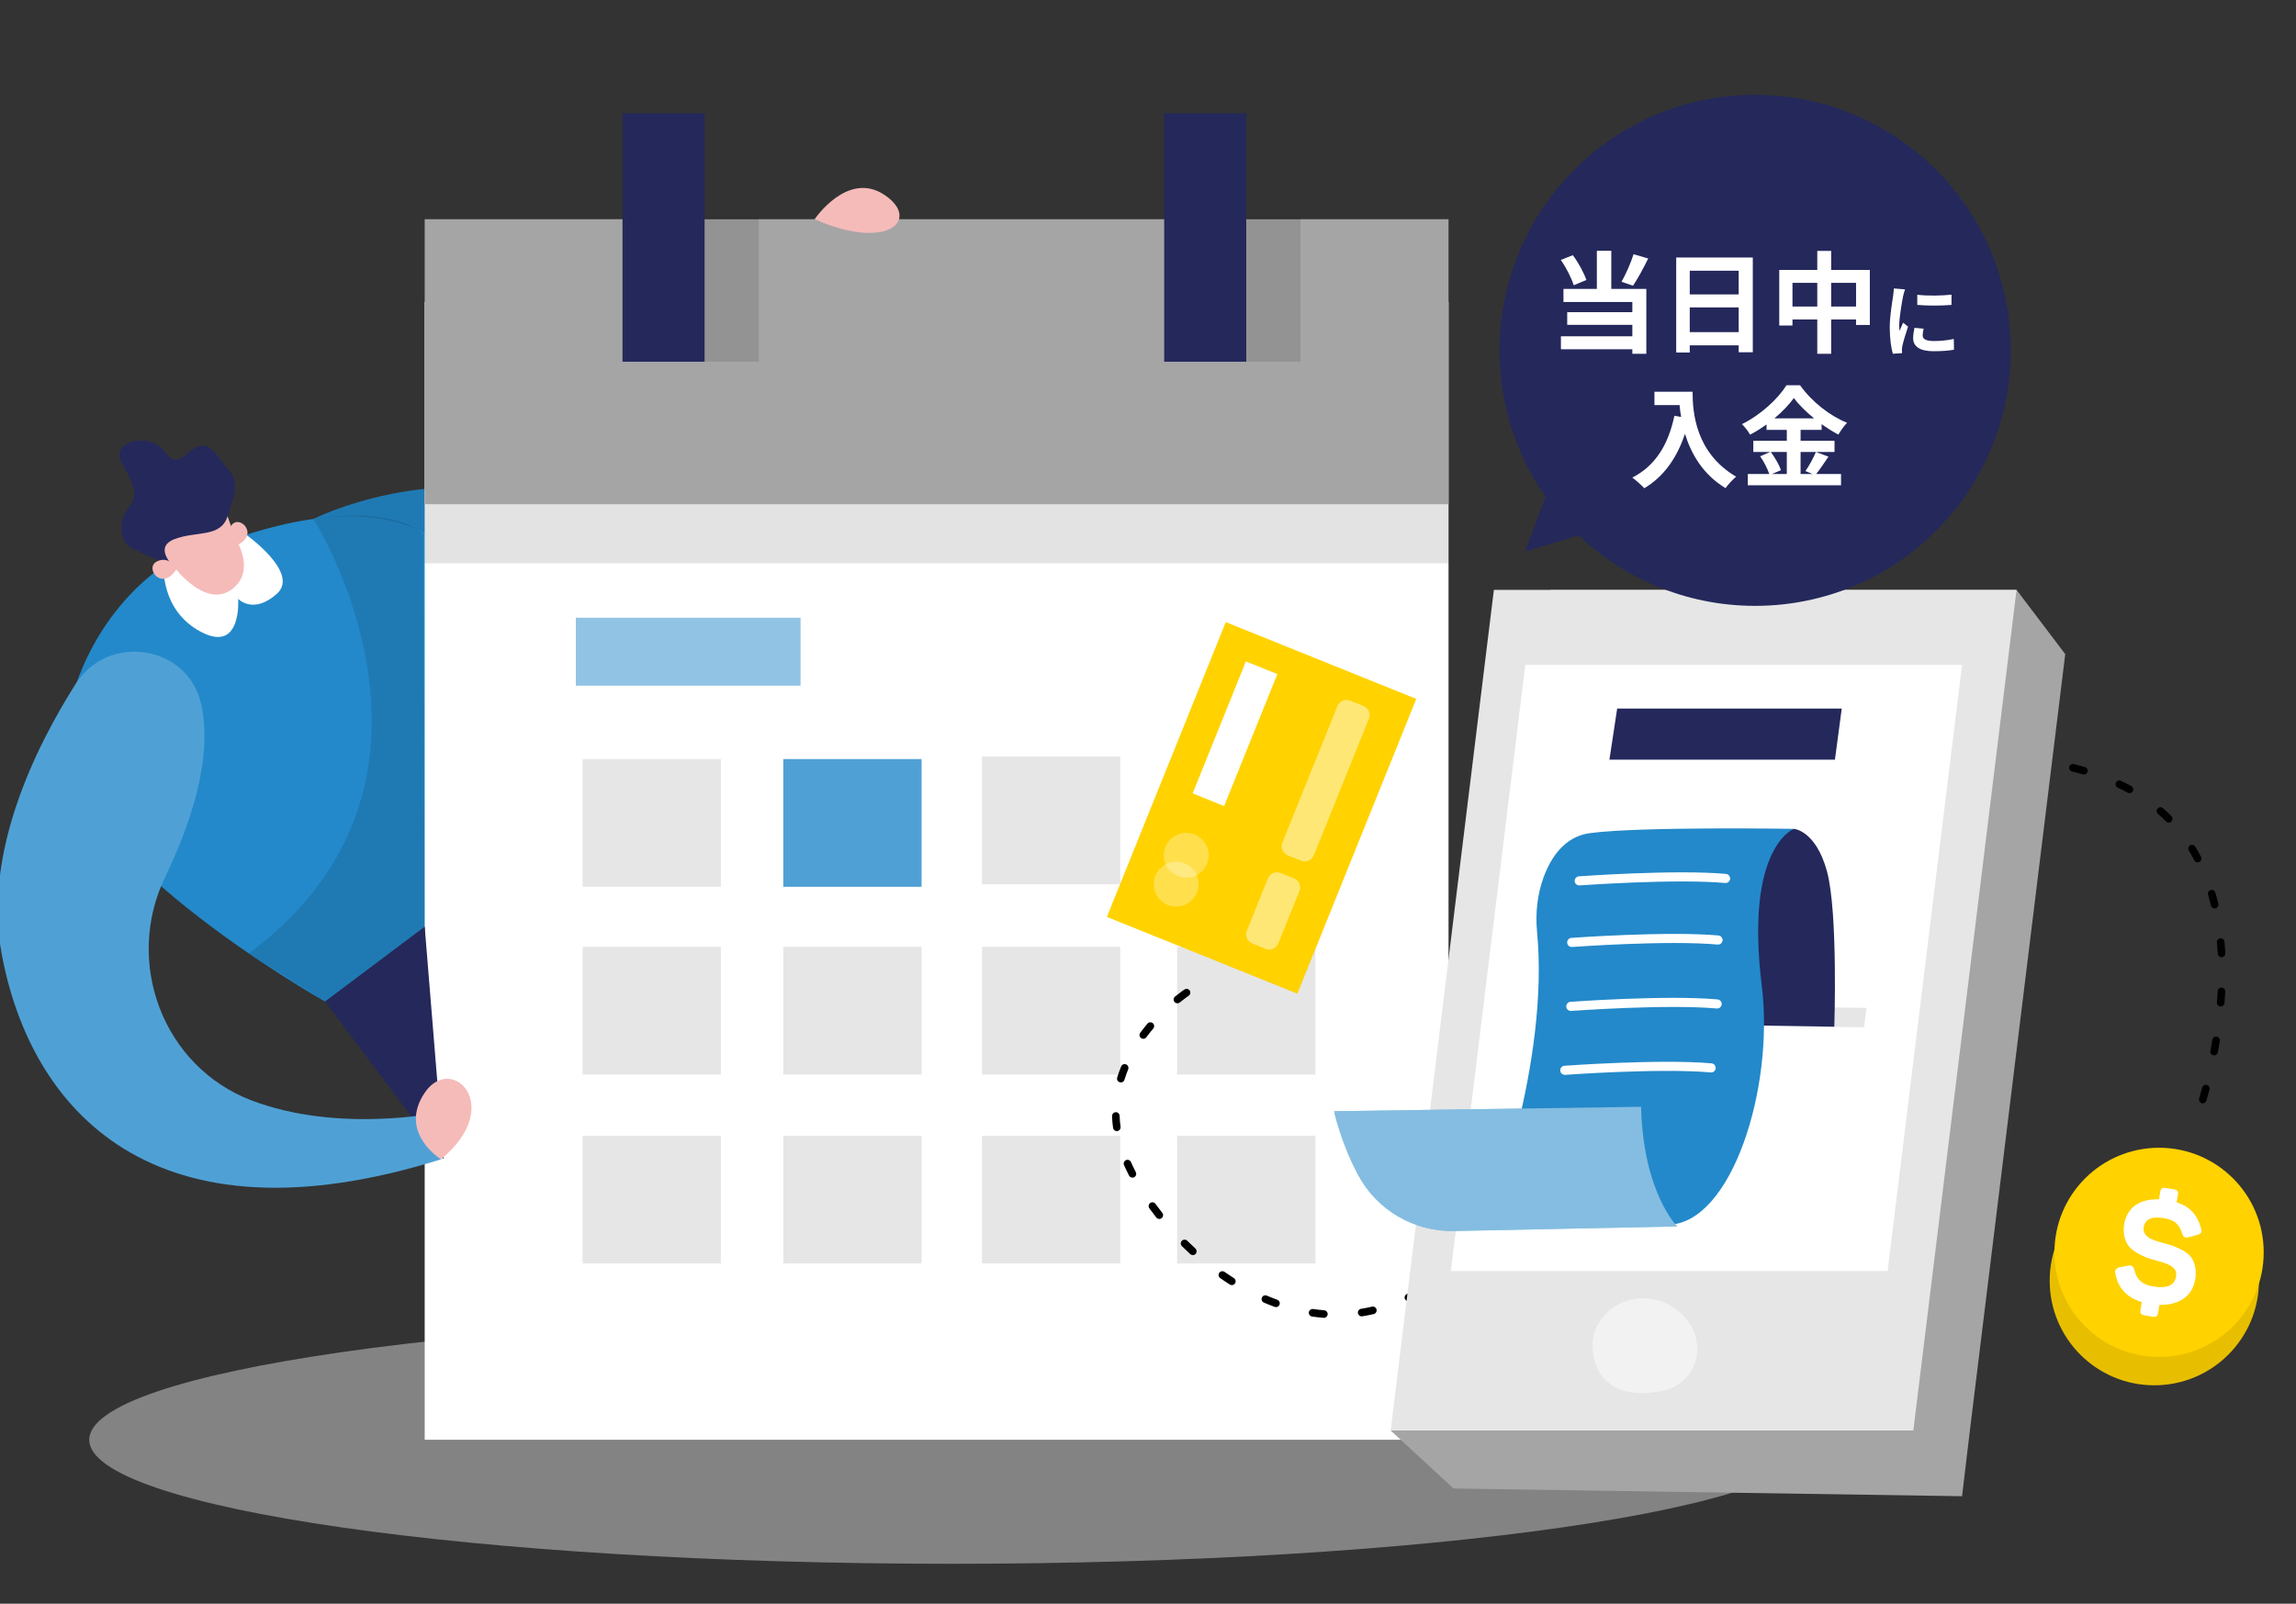 <svg width="375" height="262" viewBox="0 0 375 262" fill="none" xmlns="http://www.w3.org/2000/svg">
<rect x="0" y="0" width="375" height="262" fill="#333333" stroke="none"/>
<g clip-path="url(#clip0_8019_2)">
<path opacity="0.45" d="M155.472 255.48C233.286 255.48 296.368 246.41 296.368 235.223C296.368 224.035 233.286 214.965 155.472 214.965C77.657 214.965 14.576 224.035 14.576 235.223C14.576 246.41 77.657 255.48 155.472 255.48Z" fill="#E6E6E6"/>
<path d="M51.188 84.788C51.188 84.788 70.743 74.798 92.824 82.374C114.905 89.951 72.009 102.494 72.009 102.494L51.194 84.788H51.188Z" fill="#2389CA"/>
<path opacity="0.11" d="M51.188 84.788C51.188 84.788 70.743 74.798 92.824 82.374C114.905 89.951 72.009 102.494 72.009 102.494L51.194 84.788H51.188Z" fill="#000001"/>
<path d="M27.349 92.031C27.349 92.031 13.96 99.732 10.614 118.802C7.268 137.872 53.103 163.633 53.103 163.633L81.541 142.274C81.541 142.274 98.453 67.785 38.98 87.773L27.355 92.031H27.349Z" fill="#2389CA"/>
<path d="M236.586 49.325H69.365V235.216H236.586V49.325Z" fill="white"/>
<path d="M214.846 154.686H192.26V175.553H214.846V154.686Z" fill="#E6E6E6"/>
<path d="M214.846 185.55H192.26V206.418H214.846V185.55Z" fill="#E6E6E6"/>
<path d="M53.097 163.633L72.462 189.394L69.365 151.418L53.097 163.633Z" fill="#24285B"/>
<path d="M236.586 35.812H69.365V82.375H236.586V35.812Z" fill="#A5A5A5"/>
<path d="M115.082 18.52H101.673V59.093H115.082V18.52Z" fill="#24285B"/>
<path opacity="0.11" d="M123.938 35.503H115.082V59.093H123.938V35.503Z" fill="#000001"/>
<path opacity="0.11" d="M212.413 35.503H203.557V59.093H212.413V35.503Z" fill="#000001"/>
<path d="M203.55 18.52H190.142V59.093H203.55V18.52Z" fill="#24285B"/>
<path d="M130.754 100.92H94.05V112.019H130.754V100.92Z" fill="#91C4E4"/>
<path d="M117.739 124.011H95.153V144.878H117.739V124.011Z" fill="#E6E6E6"/>
<path d="M150.519 124.011H127.933V144.878H150.519V124.011Z" fill="#4FA1D5"/>
<path d="M214.846 124.011H192.26V144.878H214.846V124.011Z" fill="#E6E6E6"/>
<path d="M26.732 92.424C26.732 92.424 26.168 99.739 32.859 103.248C39.55 106.758 38.901 97.836 38.901 97.836C38.901 97.836 41.348 100.467 45.218 97.01C49.088 93.553 39.99 87.203 39.99 87.203L26.738 92.424H26.732Z" fill="white"/>
<path d="M117.739 154.686H95.153V175.553H117.739V154.686Z" fill="#E6E6E6"/>
<path d="M150.519 154.686H127.933V175.553H150.519V154.686Z" fill="#E6E6E6"/>
<path d="M182.971 154.686H160.385V175.553H182.971V154.686Z" fill="#E6E6E6"/>
<path d="M182.971 123.595H160.385V144.463H182.971V123.595Z" fill="#E6E6E6"/>
<path d="M117.739 185.55H95.153V206.418H117.739V185.55Z" fill="#E6E6E6"/>
<path d="M150.519 185.55H127.933V206.418H150.519V185.55Z" fill="#E6E6E6"/>
<path d="M182.971 185.55H160.385V206.418H182.971V185.55Z" fill="#E6E6E6"/>
<path d="M37.169 84.349C37.687 85.871 38.245 87.38 38.934 88.836C39.878 90.83 40.744 94.071 37.943 96.229C33.62 99.562 28.477 92.667 28.477 92.667C28.477 92.667 21.838 87.137 26.509 83.51C30.714 80.249 34.781 77.369 37.169 84.349Z" fill="#F5BBB9"/>
<path d="M21.228 82.663C20.355 83.706 19.765 84.966 19.804 86.324C19.837 87.596 20.263 88.967 21.713 89.656C24.849 91.132 28.477 92.667 28.477 92.667C28.477 92.667 24.915 89.472 28.477 88.088C32.039 86.704 36.027 87.898 37.169 84.349C38.31 80.8 39.163 78.773 37.169 76.562C35.174 74.352 34.072 71.032 30.753 73.978C27.433 76.93 27.788 73.355 24.849 72.285C21.903 71.216 18.446 72.876 19.804 75.454C20.998 77.71 22.979 80.584 21.234 82.663H21.228Z" fill="#24285B"/>
<path d="M32.846 114.978C30.648 105.341 17.659 103.38 12.365 111.724C5.727 122.194 -2.716 139.368 0.236 155.61C4.92 181.372 25.033 204.122 72.016 189.401V181.706C72.016 181.706 55.465 185.249 41.105 179.791C26.614 174.28 20.231 157.231 26.974 143.278C30.878 135.196 34.899 123.978 32.846 114.984V114.978Z" fill="#2389CA"/>
<path opacity="0.2" d="M32.846 114.978C30.648 105.341 17.659 103.38 12.365 111.724C5.727 122.194 -2.716 139.368 0.236 155.61C4.92 181.372 25.033 204.122 72.016 189.401V181.706C72.016 181.706 55.465 185.249 41.105 179.791C26.614 174.28 20.231 157.231 26.974 143.278C30.878 135.196 34.899 123.978 32.846 114.984V114.978Z" fill="white"/>
<path d="M72.022 189.394C72.022 189.394 64.97 185.045 69.365 178.524C73.76 172.004 82.584 180.696 72.022 189.394Z" fill="#F5BBB9"/>
<path opacity="0.11" d="M236.586 82.374H69.365V92.031H236.586V82.374Z" fill="#000001"/>
<path d="M28.93 92.812C28.93 92.812 27.48 90.66 25.532 91.782C23.583 92.903 26.568 96.787 28.93 92.812Z" fill="#F5BBB9"/>
<path d="M38.231 89.256C38.231 89.256 36.401 87.413 37.877 85.72C39.353 84.028 42.587 87.708 38.231 89.256Z" fill="#F5BBB9"/>
<path d="M133.056 35.812C133.056 35.812 138.409 27.835 144.431 31.823C150.453 35.812 145.1 41.139 133.056 35.812Z" fill="#F5BBB9"/>
<path opacity="0.11" d="M51.187 84.789C51.187 84.789 78.484 127.665 40.632 155.768L53.096 163.633L69.359 151.412L69.135 87.268C69.135 87.268 65.062 82.644 51.181 84.789H51.187Z" fill="#000001"/>
<path d="M216.225 215.298C216.225 215.298 216.192 215.298 216.176 215.298C215.551 215.249 214.917 215.176 214.292 215.083C213.955 215.034 213.72 214.717 213.768 214.38C213.817 214.043 214.138 213.812 214.471 213.856C215.068 213.946 215.673 214.015 216.273 214.064C216.614 214.092 216.87 214.388 216.842 214.729C216.817 215.054 216.545 215.298 216.225 215.298ZM222.4 215.058C222.1 215.058 221.836 214.839 221.787 214.535C221.734 214.198 221.962 213.881 222.303 213.824C222.895 213.731 223.492 213.613 224.081 213.471C224.414 213.398 224.747 213.601 224.828 213.934C224.905 214.267 224.702 214.599 224.369 214.681C223.752 214.827 223.123 214.949 222.501 215.05C222.469 215.054 222.437 215.058 222.404 215.058H222.4ZM208.397 213.544C208.328 213.544 208.255 213.532 208.186 213.507C207.601 213.292 207.009 213.057 206.428 212.809C206.115 212.675 205.969 212.31 206.103 211.997C206.237 211.68 206.603 211.534 206.915 211.672C207.475 211.912 208.048 212.139 208.612 212.346C208.933 212.464 209.099 212.821 208.982 213.142C208.888 213.394 208.653 213.548 208.401 213.548L208.397 213.544ZM230.037 212.59C229.809 212.59 229.59 212.464 229.481 212.245C229.33 211.936 229.456 211.567 229.761 211.416C230.297 211.153 230.837 210.864 231.364 210.56C231.661 210.389 232.038 210.491 232.209 210.787C232.379 211.084 232.278 211.461 231.982 211.632C231.429 211.948 230.869 212.249 230.309 212.525C230.22 212.569 230.126 212.59 230.033 212.59H230.037ZM201.199 209.955C201.085 209.955 200.971 209.922 200.866 209.857C200.338 209.524 199.81 209.171 199.295 208.81C199.014 208.615 198.945 208.229 199.14 207.945C199.335 207.665 199.721 207.596 200.001 207.791C200.5 208.14 201.012 208.477 201.523 208.806C201.812 208.989 201.897 209.37 201.714 209.663C201.597 209.849 201.398 209.951 201.191 209.951L201.199 209.955ZM236.728 208.148C236.553 208.148 236.375 208.075 236.253 207.929C236.033 207.665 236.066 207.275 236.326 207.056L236.46 206.942C236.87 206.593 237.284 206.224 237.702 205.842C237.954 205.611 238.344 205.627 238.579 205.879C238.81 206.13 238.794 206.524 238.543 206.756C238.112 207.149 237.69 207.527 237.272 207.884L237.13 208.006C237.012 208.103 236.87 208.152 236.732 208.152L236.728 208.148ZM194.82 205.046C194.67 205.046 194.52 204.994 194.402 204.884C193.935 204.458 193.481 204.027 193.038 203.585C192.794 203.345 192.79 202.951 193.034 202.708C193.274 202.464 193.667 202.46 193.911 202.704C194.345 203.13 194.788 203.552 195.243 203.97C195.494 204.202 195.511 204.592 195.283 204.847C195.161 204.981 194.995 205.05 194.824 205.05L194.82 205.046ZM242.473 202.497C242.322 202.497 242.172 202.444 242.054 202.334C241.803 202.103 241.782 201.713 242.014 201.457C242.42 201.011 242.834 200.552 243.248 200.081C243.475 199.825 243.865 199.801 244.121 200.024C244.377 200.251 244.401 200.641 244.178 200.897C243.76 201.372 243.341 201.839 242.927 202.29C242.806 202.424 242.639 202.493 242.469 202.493L242.473 202.497ZM189.343 199.143C189.161 199.143 188.978 199.062 188.856 198.908C188.462 198.408 188.085 197.905 187.719 197.405C187.521 197.129 187.581 196.74 187.857 196.541C188.134 196.338 188.523 196.403 188.722 196.679C189.075 197.17 189.445 197.657 189.831 198.144C190.042 198.412 189.997 198.802 189.725 199.013C189.611 199.102 189.477 199.147 189.343 199.147V199.143ZM247.722 196.374C247.584 196.374 247.446 196.329 247.332 196.236C247.069 196.021 247.028 195.631 247.243 195.363C247.629 194.888 248.019 194.409 248.412 193.922C248.628 193.654 249.017 193.613 249.285 193.829C249.553 194.044 249.594 194.433 249.379 194.701C248.985 195.193 248.591 195.676 248.205 196.151C248.084 196.301 247.905 196.378 247.726 196.378L247.722 196.374ZM184.959 192.395C184.735 192.395 184.516 192.274 184.406 192.058C184.11 191.482 183.834 190.909 183.586 190.349C183.448 190.036 183.586 189.671 183.903 189.533C184.216 189.395 184.581 189.533 184.719 189.85C184.959 190.386 185.223 190.942 185.507 191.494C185.665 191.799 185.543 192.172 185.239 192.33C185.149 192.375 185.052 192.399 184.955 192.399L184.959 192.395ZM252.744 190.061C252.61 190.061 252.476 190.02 252.363 189.931C252.091 189.72 252.046 189.33 252.253 189.062L253.394 187.592C253.605 187.32 253.991 187.272 254.263 187.483C254.535 187.694 254.584 188.08 254.372 188.352L253.232 189.821C253.11 189.98 252.927 190.061 252.744 190.061ZM182.405 184.795C182.1 184.795 181.837 184.572 181.792 184.259C181.707 183.626 181.65 182.984 181.625 182.347C181.613 182.006 181.881 181.718 182.222 181.705C182.555 181.665 182.852 181.961 182.864 182.302C182.884 182.895 182.937 183.496 183.018 184.089C183.063 184.426 182.827 184.742 182.49 184.787C182.462 184.787 182.433 184.791 182.405 184.791V184.795ZM257.669 183.674C257.539 183.674 257.405 183.634 257.292 183.549C257.02 183.342 256.967 182.952 257.178 182.68L258.311 181.202C258.518 180.93 258.908 180.881 259.18 181.088C259.452 181.295 259.504 181.685 259.293 181.957L258.16 183.435C258.039 183.593 257.856 183.679 257.669 183.679V183.674ZM359.774 180.26C359.717 180.26 359.66 180.252 359.604 180.236C359.275 180.142 359.084 179.797 359.181 179.468C359.34 178.924 359.502 178.327 359.673 177.69C359.758 177.361 360.095 177.162 360.428 177.247C360.761 177.333 360.956 177.674 360.87 178.003C360.7 178.652 360.533 179.257 360.371 179.809C360.294 180.081 360.046 180.256 359.774 180.256V180.26ZM262.578 177.276C262.444 177.276 262.314 177.235 262.2 177.146C261.928 176.939 261.879 176.549 262.086 176.277L263.223 174.803C263.43 174.531 263.82 174.483 264.092 174.694C264.364 174.905 264.413 175.295 264.202 175.563L263.065 177.032C262.943 177.191 262.76 177.272 262.574 177.272L262.578 177.276ZM183.063 176.837C183.002 176.837 182.941 176.829 182.88 176.809C182.551 176.708 182.368 176.362 182.47 176.038C182.653 175.437 182.868 174.828 183.111 174.235C183.241 173.918 183.603 173.764 183.919 173.894C184.236 174.024 184.39 174.385 184.26 174.702C184.033 175.262 183.83 175.835 183.659 176.403C183.578 176.671 183.331 176.841 183.067 176.841L183.063 176.837ZM361.63 172.42C361.593 172.42 361.552 172.42 361.516 172.408C361.179 172.347 360.96 172.022 361.021 171.685C361.13 171.093 361.24 170.488 361.341 169.866C361.398 169.529 361.715 169.294 362.052 169.355C362.389 169.412 362.616 169.728 362.563 170.065C362.462 170.695 362.352 171.312 362.239 171.913C362.182 172.209 361.922 172.42 361.63 172.42ZM267.531 170.914C267.397 170.914 267.263 170.869 267.149 170.78C266.881 170.569 266.833 170.179 267.048 169.911C267.429 169.424 267.815 168.937 268.205 168.449C268.416 168.181 268.806 168.137 269.074 168.348C269.342 168.559 269.386 168.949 269.175 169.217C268.79 169.704 268.404 170.187 268.022 170.674C267.9 170.829 267.718 170.91 267.535 170.91L267.531 170.914ZM186.733 169.712C186.607 169.712 186.477 169.672 186.363 169.59C186.087 169.387 186.03 168.998 186.233 168.726C186.603 168.222 187.001 167.723 187.411 167.236C187.63 166.976 188.02 166.939 188.284 167.158C188.548 167.378 188.58 167.771 188.361 168.031C187.967 168.498 187.59 168.981 187.232 169.46C187.11 169.627 186.924 169.712 186.733 169.712ZM272.578 164.625C272.439 164.625 272.301 164.58 272.184 164.483C271.92 164.268 271.879 163.874 272.098 163.61C272.492 163.131 272.886 162.652 273.284 162.173C273.503 161.909 273.893 161.872 274.157 162.092C274.421 162.311 274.457 162.701 274.238 162.964C273.844 163.439 273.45 163.919 273.057 164.398C272.935 164.548 272.756 164.625 272.578 164.625ZM362.705 164.438C362.705 164.438 362.673 164.438 362.657 164.438C362.316 164.41 362.06 164.113 362.088 163.772C362.137 163.167 362.178 162.554 362.21 161.933C362.226 161.592 362.515 161.32 362.86 161.349C363.201 161.365 363.465 161.657 363.444 161.998C363.412 162.627 363.371 163.253 363.319 163.87C363.294 164.195 363.022 164.438 362.701 164.438H362.705ZM192.307 163.91C192.129 163.91 191.95 163.833 191.824 163.683C191.609 163.415 191.65 163.025 191.917 162.81C192.839 162.063 193.432 161.669 193.456 161.653C193.74 161.466 194.126 161.543 194.313 161.828C194.5 162.112 194.423 162.498 194.138 162.684C194.134 162.684 193.562 163.066 192.693 163.772C192.579 163.866 192.441 163.91 192.303 163.91H192.307ZM277.77 158.454C277.628 158.454 277.482 158.405 277.364 158.304C277.104 158.08 277.076 157.686 277.303 157.431C277.709 156.96 278.119 156.493 278.529 156.026C278.757 155.77 279.147 155.746 279.402 155.969C279.658 156.196 279.687 156.586 279.459 156.846C279.049 157.309 278.643 157.776 278.241 158.243C278.119 158.385 277.945 158.458 277.774 158.458L277.77 158.454ZM362.835 156.383C362.511 156.383 362.234 156.127 362.218 155.799C362.186 155.19 362.141 154.576 362.084 153.967C362.052 153.626 362.304 153.326 362.645 153.293C362.99 153.261 363.286 153.513 363.319 153.854C363.375 154.479 363.42 155.108 363.457 155.729C363.477 156.071 363.213 156.363 362.872 156.383C362.86 156.383 362.848 156.383 362.839 156.383H362.835ZM283.154 152.449C283.004 152.449 282.849 152.392 282.732 152.283C282.48 152.047 282.468 151.657 282.699 151.406C283.125 150.951 283.548 150.496 283.978 150.045C284.213 149.798 284.607 149.786 284.855 150.021C285.103 150.257 285.115 150.65 284.879 150.898C284.453 151.345 284.031 151.795 283.609 152.25C283.487 152.38 283.32 152.449 283.154 152.449ZM361.711 148.417C361.431 148.417 361.179 148.227 361.11 147.942C360.964 147.342 360.805 146.749 360.639 146.176C360.541 145.847 360.728 145.502 361.057 145.405C361.386 145.307 361.731 145.494 361.824 145.823C361.999 146.416 362.161 147.029 362.312 147.65C362.393 147.983 362.186 148.316 361.853 148.397C361.804 148.409 361.755 148.413 361.707 148.413L361.711 148.417ZM288.777 146.676C288.615 146.676 288.456 146.615 288.334 146.489C288.095 146.245 288.099 145.852 288.343 145.612C288.789 145.178 289.236 144.743 289.686 144.313C289.934 144.077 290.328 144.085 290.563 144.333C290.799 144.581 290.791 144.975 290.543 145.21C290.096 145.636 289.654 146.063 289.211 146.497C289.09 146.615 288.935 146.676 288.777 146.676ZM294.705 141.215C294.53 141.215 294.359 141.142 294.234 141C294.01 140.74 294.039 140.35 294.299 140.127C294.774 139.717 295.249 139.315 295.724 138.917C295.987 138.698 296.377 138.73 296.596 138.994C296.816 139.258 296.783 139.648 296.519 139.867C296.048 140.261 295.577 140.659 295.111 141.065C294.993 141.166 294.851 141.215 294.705 141.215ZM358.934 140.882C358.71 140.882 358.495 140.76 358.386 140.549C358.105 140.013 357.805 139.477 357.492 138.966C357.314 138.673 357.407 138.292 357.699 138.113C357.992 137.935 358.373 138.028 358.552 138.32C358.877 138.856 359.194 139.412 359.486 139.973C359.644 140.277 359.526 140.651 359.222 140.809C359.129 140.858 359.031 140.878 358.934 140.878V140.882ZM300.998 136.185C300.807 136.185 300.62 136.095 300.498 135.933C300.295 135.657 300.356 135.271 300.632 135.068C301.14 134.699 301.647 134.333 302.155 133.98C302.435 133.785 302.82 133.85 303.019 134.134C303.214 134.414 303.149 134.8 302.865 134.999C302.362 135.348 301.862 135.71 301.363 136.075C301.253 136.156 301.123 136.197 300.998 136.197V136.185ZM354.22 134.39C354.062 134.39 353.899 134.329 353.778 134.207C353.355 133.777 352.913 133.359 352.458 132.961C352.202 132.734 352.174 132.344 352.401 132.088C352.629 131.832 353.018 131.804 353.274 132.031C353.749 132.449 354.212 132.888 354.654 133.335C354.894 133.578 354.89 133.972 354.65 134.211C354.529 134.329 354.374 134.39 354.216 134.39H354.22ZM307.725 131.763C307.51 131.763 307.303 131.654 307.189 131.455C307.019 131.158 307.12 130.781 307.416 130.606C307.96 130.29 308.504 129.985 309.053 129.689C309.353 129.526 309.731 129.636 309.893 129.936C310.055 130.237 309.946 130.614 309.641 130.777C309.105 131.069 308.569 131.369 308.038 131.678C307.94 131.735 307.835 131.763 307.729 131.763H307.725ZM347.801 129.579C347.7 129.579 347.598 129.555 347.505 129.502C346.981 129.218 346.437 128.938 345.885 128.674C345.576 128.527 345.442 128.158 345.593 127.849C345.739 127.541 346.108 127.411 346.417 127.557C346.993 127.829 347.562 128.121 348.102 128.418C348.402 128.584 348.512 128.958 348.345 129.258C348.232 129.465 348.02 129.579 347.801 129.579ZM314.936 128.207C314.692 128.207 314.46 128.061 314.359 127.821C314.229 127.504 314.383 127.143 314.7 127.013C315.285 126.778 315.869 126.554 316.454 126.339C316.775 126.225 317.132 126.388 317.246 126.713C317.363 127.033 317.197 127.391 316.872 127.508C316.3 127.715 315.727 127.935 315.159 128.166C315.082 128.199 315.005 128.211 314.927 128.211L314.936 128.207ZM340.363 126.534C340.306 126.534 340.246 126.526 340.189 126.51C339.604 126.339 339.011 126.181 338.423 126.039C338.09 125.958 337.887 125.625 337.964 125.292C338.045 124.959 338.382 124.756 338.711 124.833C339.32 124.979 339.933 125.141 340.538 125.32C340.867 125.418 341.053 125.763 340.956 126.087C340.875 126.355 340.631 126.534 340.363 126.534ZM322.609 125.852C322.321 125.852 322.065 125.653 322.004 125.357C321.935 125.02 322.15 124.695 322.483 124.626C323.1 124.5 323.725 124.382 324.338 124.289C324.675 124.232 324.992 124.467 325.049 124.804C325.102 125.141 324.87 125.458 324.533 125.515C323.941 125.608 323.336 125.718 322.739 125.844C322.698 125.852 322.654 125.856 322.613 125.856L322.609 125.852ZM332.454 125.129C332.454 125.129 332.426 125.129 332.414 125.129C331.813 125.089 331.196 125.068 330.591 125.06C330.25 125.06 329.974 124.776 329.978 124.435C329.978 124.094 330.25 123.806 330.603 123.822C331.232 123.83 331.87 123.854 332.495 123.891C332.836 123.911 333.096 124.208 333.072 124.549C333.051 124.878 332.779 125.129 332.454 125.129Z" fill="#000001"/>
<path d="M321.736 233.702H236.366L253.227 96.372H329.361L337.31 106.867L321.736 233.702Z" fill="#A5A5A5"/>
<path d="M312.499 233.702H227.129L243.991 96.372H329.36L312.499 233.702Z" fill="#E6E6E6"/>
<path d="M308.301 207.645H236.967L249.126 108.617H320.457L308.301 207.645Z" fill="white"/>
<path d="M284.237 164.406L304.854 164.657L304.448 167.845L284.237 167.491V164.406Z" fill="#E6E6E6"/>
<path d="M227.129 233.702L237.393 243.178L320.457 244.441L321.736 233.702H227.129Z" fill="#A5A5A5"/>
<path d="M293.011 135.413C293.011 135.413 296.576 135.665 298.395 142.356C300.214 149.051 299.592 167.739 299.592 167.739L284.238 167.491C284.238 167.491 276.589 139.664 293.011 135.413Z" fill="#24285B"/>
<path d="M293.011 135.413C293.011 135.413 284.932 138.312 287.749 161.073C289.812 177.747 282.837 199.821 272.524 200.089C262.212 200.361 243.191 199.448 243.191 199.448C243.191 199.448 253.097 173.813 251.047 152.287C250.759 149.266 251.063 146.201 252.103 143.351C253.3 140.074 255.537 136.66 259.699 136.108C268.022 135.003 293.007 135.413 293.007 135.413H293.011Z" fill="#2389CA"/>
<path d="M237.495 201.116L273.937 200.365C273.937 200.365 268.375 194.852 268.03 180.82L217.893 181.543C217.893 181.543 218.928 186.545 221.827 191.969C224.905 197.722 230.966 201.25 237.491 201.116H237.495Z" fill="#2389CA"/>
<path opacity="0.44" d="M237.495 201.116L273.937 200.365C273.937 200.365 268.375 194.852 268.03 180.82L217.893 181.543C217.893 181.543 218.928 186.545 221.827 191.969C224.905 197.722 230.966 201.25 237.491 201.116H237.495Z" fill="white"/>
<path d="M264.129 115.763L262.862 124.11H299.694L300.807 115.763H264.129Z" fill="#24285B"/>
<path opacity="0.48" d="M274.278 214.315C270.299 210.836 264.01 211.526 261.205 216.004C260.543 217.064 260.101 218.282 260.101 219.658C260.101 225.16 263.897 228.765 271.485 227.246C277.274 226.089 279.479 218.858 274.282 214.315H274.278Z" fill="white"/>
<path d="M257.933 144.654C257.547 144.654 257.222 144.358 257.194 143.964C257.165 143.554 257.47 143.196 257.88 143.168C258.034 143.156 273.576 142.027 281.899 142.774C282.309 142.811 282.609 143.172 282.573 143.582C282.536 143.992 282.175 144.297 281.765 144.256C273.56 143.525 258.14 144.642 257.985 144.654C257.965 144.654 257.949 144.654 257.929 144.654H257.933Z" fill="white"/>
<path d="M256.703 154.711C256.317 154.711 255.992 154.414 255.964 154.02C255.935 153.61 256.24 153.253 256.65 153.225C256.804 153.212 272.346 152.084 280.669 152.831C281.079 152.867 281.379 153.229 281.343 153.639C281.306 154.049 280.949 154.353 280.535 154.313C272.33 153.578 256.91 154.698 256.755 154.711C256.735 154.711 256.719 154.711 256.699 154.711H256.703Z" fill="white"/>
<path d="M256.557 165.157C256.171 165.157 255.846 164.86 255.818 164.467C255.789 164.057 256.094 163.699 256.504 163.671C256.658 163.659 272.2 162.53 280.523 163.277C280.933 163.314 281.233 163.675 281.197 164.085C281.16 164.495 280.803 164.796 280.389 164.759C272.184 164.024 256.764 165.145 256.609 165.157C256.589 165.157 256.573 165.157 256.553 165.157H256.557Z" fill="white"/>
<path d="M255.574 175.603C255.188 175.603 254.863 175.307 254.835 174.913C254.806 174.503 255.111 174.146 255.521 174.117C255.675 174.105 271.217 172.976 279.54 173.723C279.95 173.76 280.25 174.121 280.214 174.531C280.177 174.941 279.82 175.246 279.406 175.205C271.201 174.47 255.781 175.591 255.627 175.603C255.606 175.603 255.59 175.603 255.57 175.603H255.574Z" fill="white"/>
<path d="M200.202 101.636L180.782 149.799L211.896 162.345L231.316 114.181L200.202 101.636Z" fill="#FFD200"/>
<path d="M203.488 108.055L194.794 129.615L199.934 131.688L208.628 110.127L203.488 108.055Z" fill="white"/>
<path opacity="0.46" d="M207.087 143.509L203.642 152.052C203.311 152.872 203.708 153.804 204.527 154.134L206.7 155.01C207.519 155.341 208.451 154.944 208.781 154.125L212.226 145.581C212.557 144.762 212.16 143.83 211.341 143.499L209.168 142.623C208.349 142.293 207.417 142.689 207.087 143.509Z" fill="white"/>
<path opacity="0.46" d="M218.446 115.339L209.444 137.665C209.114 138.484 209.51 139.416 210.329 139.746L212.502 140.622C213.321 140.953 214.253 140.556 214.584 139.737L223.586 117.412C223.916 116.592 223.52 115.66 222.7 115.33L220.528 114.454C219.708 114.124 218.776 114.52 218.446 115.339Z" fill="white"/>
<path opacity="0.3" d="M192.1 148.113C194.125 148.113 195.766 146.472 195.766 144.447C195.766 142.422 194.125 140.781 192.1 140.781C190.075 140.781 188.434 142.422 188.434 144.447C188.434 146.472 190.075 148.113 192.1 148.113Z" fill="white"/>
<path opacity="0.3" d="M193.744 143.387C195.769 143.387 197.41 141.746 197.41 139.721C197.41 137.696 195.769 136.055 193.744 136.055C191.72 136.055 190.078 137.696 190.078 139.721C190.078 141.746 191.72 143.387 193.744 143.387Z" fill="white"/>
<path d="M351.861 226.317C361.299 226.317 368.95 218.666 368.95 209.228C368.95 199.79 361.299 192.14 351.861 192.14C342.423 192.14 334.772 199.79 334.772 209.228C334.772 218.666 342.423 226.317 351.861 226.317Z" fill="#FFD200"/>
<path opacity="0.09" d="M351.861 226.317C361.299 226.317 368.95 218.666 368.95 209.228C368.95 199.79 361.299 192.14 351.861 192.14C342.423 192.14 334.772 199.79 334.772 209.228C334.772 218.666 342.423 226.317 351.861 226.317Z" fill="#000001"/>
<path d="M352.636 221.688C362.074 221.688 369.725 214.038 369.725 204.6C369.725 195.162 362.074 187.511 352.636 187.511C343.199 187.511 335.548 195.162 335.548 204.6C335.548 214.038 343.199 221.688 352.636 221.688Z" fill="#FFD200"/>
<path d="M355.089 194.32C355.661 194.417 355.799 194.645 355.706 195.213L355.503 196.431C357.732 197.137 358.856 198.497 359.49 200.645C359.689 201.291 359.51 201.591 358.791 201.778L357.484 202.119C356.867 202.298 356.615 202.127 356.392 201.478C355.937 200.073 355.223 199.318 353.534 199.033C351.423 198.68 350.351 199.139 350.115 200.552C349.961 201.469 350.708 202.184 351.548 202.501C351.954 202.671 352.531 202.87 353.29 203.073C354.658 203.43 355.336 203.646 356.481 204.271C357.066 204.6 357.496 204.924 357.813 205.31C358.402 206.073 358.812 207.417 358.548 209.005C358.093 211.709 355.974 213.243 352.693 213.178L352.478 214.47C352.381 215.042 352.174 215.208 351.605 215.115L350.241 214.888C349.669 214.79 349.506 214.559 349.6 213.99L349.811 212.724C347.383 211.985 345.933 210.442 345.487 208.071C345.381 207.49 345.641 207.153 346.25 207.023L347.541 206.78C348.199 206.662 348.447 206.857 348.617 207.523C348.93 209.005 349.932 209.886 351.617 210.17C353.899 210.552 355.162 210.024 355.409 208.558C355.539 207.787 355.271 207.259 354.601 206.841C353.928 206.447 353.323 206.244 352.222 205.956C350.878 205.602 350.131 205.326 349.015 204.677C348.459 204.352 348.032 204.003 347.712 203.617C347.078 202.821 346.684 201.53 346.936 200.016C347.387 197.336 349.372 195.83 352.62 195.944L352.823 194.726C352.921 194.153 353.152 193.991 353.72 194.084L355.085 194.312L355.089 194.32Z" fill="white"/>
<path d="M249.112 90.086L254.282 76.141L263.357 85.811L249.112 90.086Z" fill="#24285B"/>
<circle cx="286.66" cy="57.236" r="41.745" fill="#24285B"/>
<path d="M313.144 48.149C314.743 48.37 317.33 48.305 318.734 48.136V49.813C317.135 49.956 314.782 49.969 313.144 49.813V48.149ZM314.184 53.7C314.08 54.129 314.028 54.441 314.028 54.792C314.028 55.364 314.522 55.715 315.848 55.715C317.005 55.715 317.967 55.611 319.111 55.377L319.137 57.132C318.292 57.288 317.252 57.379 315.783 57.379C313.547 57.379 312.468 56.586 312.468 55.247C312.468 54.74 312.546 54.22 312.689 53.557L314.184 53.7ZM311.142 47.278C311.038 47.551 310.869 48.201 310.817 48.435C310.648 49.306 310.193 51.906 310.193 53.206C310.193 53.453 310.206 53.791 310.245 54.051C310.44 53.609 310.648 53.154 310.83 52.725L311.636 53.362C311.272 54.441 310.843 55.858 310.7 56.547C310.661 56.742 310.635 57.028 310.635 57.158C310.635 57.301 310.648 57.509 310.661 57.691L309.153 57.795C308.893 56.898 308.646 55.312 308.646 53.544C308.646 51.594 309.049 49.397 309.192 48.396C309.231 48.032 309.309 47.538 309.322 47.122L311.142 47.278Z" fill="white"/>
<path d="M266.804 41.53L269.198 42.232C268.406 43.834 267.488 45.544 266.714 46.678L264.842 46.03C265.544 44.788 266.372 42.934 266.804 41.53ZM259.1 45.742L257.03 46.606C256.688 45.472 255.806 43.726 254.924 42.466L256.886 41.692C257.822 42.934 258.704 44.59 259.1 45.742ZM263.168 40.972V47.2H268.892V57.802H266.606V57.064H254.942V54.94H266.606V53.068H255.968V50.998H266.606V49.342H255.356V47.2H260.81V40.972H263.168ZM275.984 54.256H283.976V50.224H275.984V54.256ZM283.976 44.23H275.984V48.1H283.976V44.23ZM273.77 42.07H286.28V57.55H283.976V56.416H275.984V57.586H273.77V42.07ZM299.078 50.08H303.146V46.21H299.078V50.08ZM292.76 50.08H296.81V46.21H292.76V50.08ZM299.078 44.104H305.396V53.086H303.146V52.186H299.078V57.802H296.81V52.186H292.76V53.176H290.6V44.104H296.81V40.99H299.078V44.104ZM270.217 63.998H276.445C276.445 67.4 276.931 73.97 283.555 77.876C283.087 78.254 282.205 79.19 281.827 79.748C278.101 77.498 276.193 74.096 275.203 70.874C273.853 74.906 271.693 77.894 268.561 79.766C268.165 79.316 267.157 78.434 266.599 78.02C270.343 76.13 272.485 72.656 273.475 67.922L274.573 68.12C274.447 67.436 274.375 66.788 274.321 66.176H270.217V63.998ZM291.835 73.844H289.225C289.909 74.762 290.611 75.986 290.881 76.814L289.405 77.444H291.835V73.844ZM289.801 68.354H296.299C294.967 67.274 293.779 66.104 292.987 65.024C292.213 66.104 291.097 67.274 289.801 68.354ZM296.587 73.844L298.639 74.6C297.955 75.59 297.253 76.688 296.623 77.444H300.691V79.28H285.463V77.444H288.973C288.703 76.634 288.109 75.428 287.479 74.546L289.117 73.844H286.363V72.008H291.835V70.226H288.523V69.344C287.677 69.956 286.759 70.532 285.841 71.018C285.571 70.514 284.977 69.74 284.509 69.29C287.569 67.796 290.449 65.096 291.781 62.936H293.995C295.939 65.654 298.837 67.922 301.681 69.074C301.141 69.614 300.655 70.334 300.259 71C299.359 70.532 298.423 69.938 297.523 69.29V70.226H294.085V72.008H299.629V73.844H294.085V77.444H296.047L294.877 76.958C295.471 76.112 296.191 74.798 296.587 73.844Z" fill="white"/>
</g>
<defs>
<clipPath id="clip0_8019_2">
<rect width="375" height="262" fill="white"/>
</clipPath>
</defs>
</svg>
